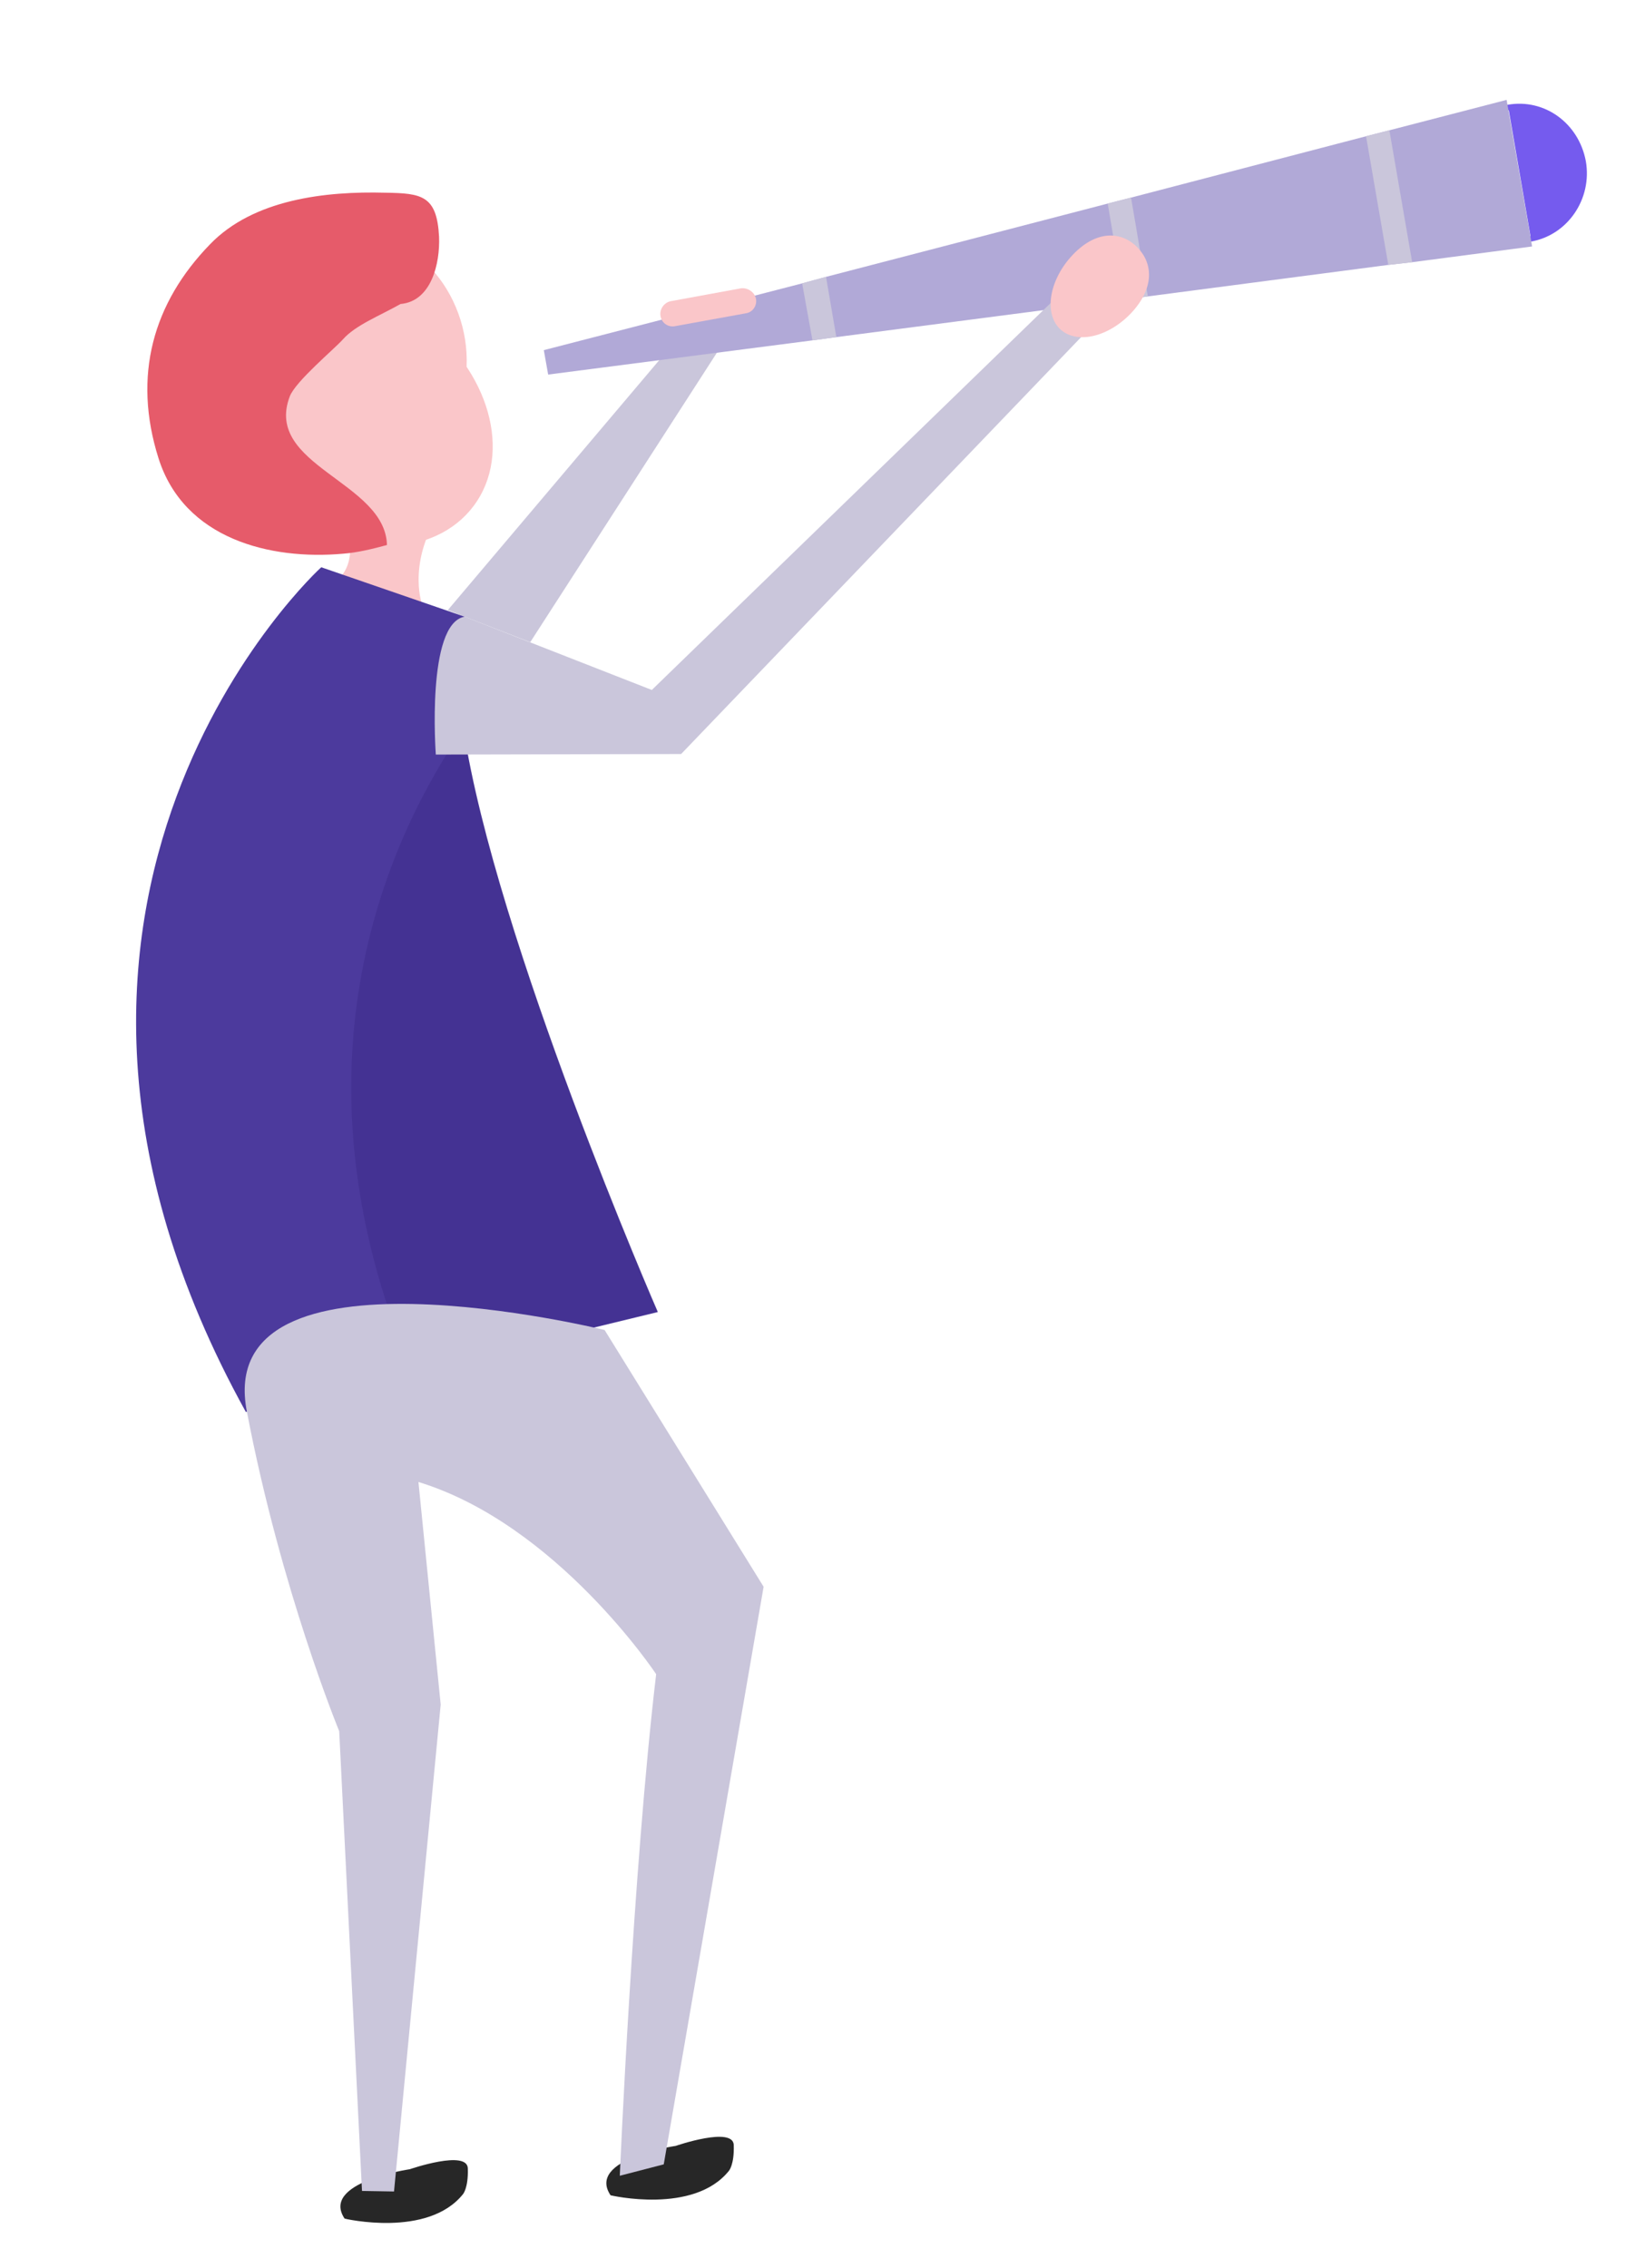 <?xml version="1.0" encoding="utf-8"?>
<!-- Generator: Adobe Illustrator 24.3.0, SVG Export Plug-In . SVG Version: 6.00 Build 0)  -->
<svg version="1.1" id="Layer_1" xmlns="http://www.w3.org/2000/svg" xmlns:xlink="http://www.w3.org/1999/xlink" x="0px" y="0px"
	 viewBox="0 0 303.1 417.8" style="enable-background:new 0 0 303.1 417.8;" xml:space="preserve">
<style type="text/css">
	.st0{fill:#CAC6DB;}
	.st1{fill:#272727;}
	.st2{fill:#FAC6C9;}
	.st3{fill:#4C3A9D;}
	.st4{opacity:0.2;fill:#25166A;}
	.st5{fill:#E65B6A;}
	.st6{fill:#755BEE;}
	.st7{fill:#B1A9D7;}
</style>
<g>
	<polygon class="st0" points="82.5,112.4 124.3,63 133.3,63.1 97.7,118.3 	"/>
	<path class="st1" d="M124.5,395.3c0,0-16.5,2.4-12,9.1c0,0,15.3,3.6,21.8-4.5c0,0,1-1.1,0.9-4.7
		C135.2,391.6,124.5,395.3,124.5,395.3z"/>
	<path class="st1" d="M75.5,399.6c0,0-16.5,2.4-12,9.1c0,0,15.3,3.6,21.8-4.5c0,0,1-1.1,0.9-4.7C86.2,395.9,75.5,399.6,75.5,399.6z"
		/>
	<path class="st2" d="M63.3,95.6c0,0,3,6.4-0.4,10.5l14.8,5c0,0-2.9-8.4,4.4-18.2C82,93,67.1,98.4,63.3,95.6z"/>
	<path class="st3" d="M45.3,260.1l30.6-7.4l45.3-11c0,0-29.9-68.6-35.8-107.4c-1.4-8.8-1.5-16.1,0.2-20.7l-26.4-9.1
		C59.1,104.5-7.2,165.2,45.3,260.1z"/>
	<g>
		<path class="st2" d="M84,56.6c5.3,12.6-0.3,27.3-12.6,32.7C59.1,94.7,44.9,89,39.5,76.4c-5.3-12.6,0.3-27.3,12.6-32.7
			C64.4,38.2,78.7,44,84,56.6z"/>
		<path class="st2" d="M76.5,58.1c12.9,8.8,18,24.1,11.4,34.2c-6.6,10.1-22.3,11.2-35.2,2.4c-12.9-8.8-18-24.1-11.4-34.2
			C47.9,50.3,63.6,49.3,76.5,58.1z"/>
	</g>
	<path class="st4" d="M75.9,252.6l45.3-11c0,0-29.9-68.6-35.8-107.4C72.2,153.3,51.8,195.6,75.9,252.6z"/>
	<path class="st0" d="M111.4,245l29.3,47.3l-18.4,106.4l-8.1,2.1c0,0,2.4-56.1,6.7-92.4c0,0-18.3-27.6-43.8-35.4l4.1,41l-8.6,89.7
		l-5.9-0.1l-4.2-84.7c0,0-10.7-25.9-17-58.8C39,227.2,111.4,245,111.4,245z"/>
	<path class="st5" d="M71,35.5C60,35.2,46.7,36.7,38.7,45c-10.5,10.8-14.3,24.2-9.5,39.4c4.7,14.9,20.6,18.8,34,17.6
		c2.7-0.2,5.5-0.9,8.1-1.6C71,88.7,48.5,85.8,53.4,73c1.1-2.8,8.2-8.7,9.8-10.5c2.3-2.6,6.7-4.3,10.6-6.5c5.7-0.5,7.3-7.5,7.1-12.4
		C80.5,36,77.7,35.6,71,35.5z"/>
	<g>
		<path class="st6" d="M277.8,19.3c-2,0.4-4,1.3-5.5,2.5l5.7-1.5l4,23.2l-5.5,0.7c1.7,0.5,3.7,0.6,5.6,0.3
			c6.8-1.2,11.3-7.9,10.1-14.8C290.9,22.7,284.6,18.1,277.8,19.3z"/>
		<polygon class="st7" points="277.6,18.4 282.3,45.4 260.2,48.3 255.8,48.8 211.5,54.6 207.1,55.2 154.1,62.1 149.7,62.7 101,69 
			100.2,64.5 147.8,52.2 152.2,51 204.1,37.5 208.4,36.4 251.7,25.1 256,24 		"/>
		<polygon class="st0" points="152.2,51 154.1,62.1 149.7,62.7 147.8,52.2 		"/>
		<polygon class="st0" points="208.4,36.4 211.5,54.6 207.1,55.2 204.1,37.5 		"/>
		<polygon class="st0" points="260.2,48.3 256,24 251.7,25.1 255.8,48.8 		"/>
	</g>
	<path class="st0" d="M85.6,113.6l34.5,13.5l76.5-74.2l5.1,6.6l-76.2,79.4l-45.2,0.1C80.3,138.9,78.5,114.9,85.6,113.6z"/>
	<path class="st2" d="M197.7,46.9c-4.3,4.5-5.4,10.6-2.5,13.6c3,3,8.9,1.7,13.2-2.8c4.3-4.6,4.1-9.1,1.2-12.1
		C206.7,42.6,202.1,42.3,197.7,46.9z"/>
	<path class="st2" d="M139.3,55.1c0.2,1.2-0.6,2.4-1.8,2.6l-13.2,2.4c-1.2,0.2-2.4-0.6-2.6-1.9l0,0c-0.2-1.2,0.6-2.4,1.8-2.7
		l13.1-2.4C137.9,53,139.1,53.9,139.3,55.1L139.3,55.1z"/>
</g>
</svg>
